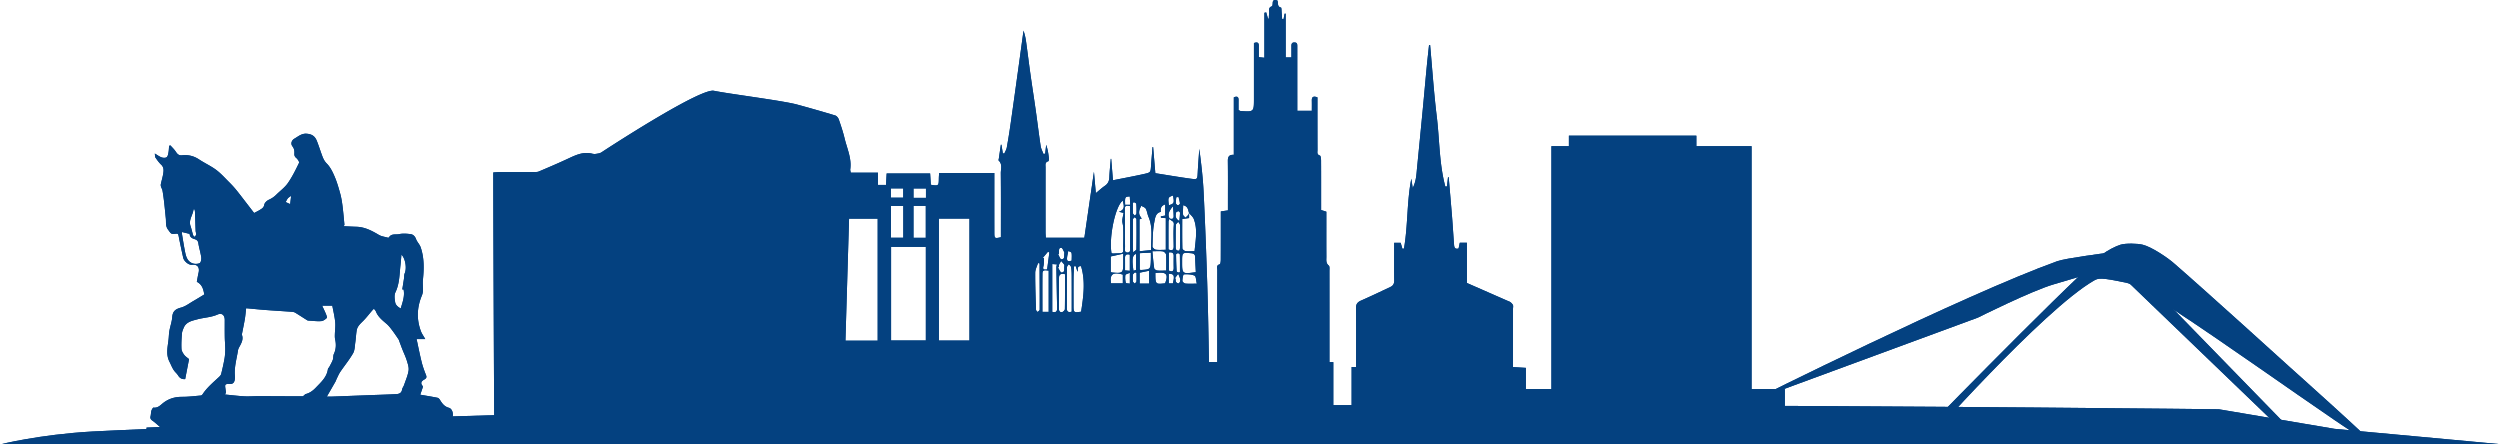<svg xmlns="http://www.w3.org/2000/svg" width="1440" height="256" fill="none" viewBox="0 0 1440 256">
  <path fill="#044180" d="M971.411 232.596h-67.134v15.974h67.134v-15.974Z"/>
  <path fill="#044180" d="M971.411 232.596h-67.134v15.974h67.134v-15.974Z"/>
  <path fill="#044180" d="M1028.07 224.095H862.227v23.755h165.843v-23.755Z"/>
  <path fill="#044180" d="M1028.07 224.095H862.227v23.755h165.843v-23.755Z"/>
  <path fill="#044180" d="M1440 255.822 0 256s22.443-5.719 53.27-7.464c21.922-1.24 198.082-8.409 201.523-8.519 373.93-12.017 1023.277-4.284 1023.277-4.284l66.7 11.284 95.23 8.805Z"/>
  <path fill="#044180" fill-rule="evenodd" d="M1440 255.822 0 256s22.443-5.719 53.27-7.464c21.922-1.24 198.082-8.409 201.523-8.519 373.93-12.017 1023.277-4.284 1023.277-4.284l66.7 11.284 95.23 8.805Z" clip-rule="evenodd"/>
  <path fill="#044180" d="M871.49 211.425v-3.39c0-10.031.004-20.061 0-30.091 0-.818.26-1.818-.113-2.411-.402-.637-1.014-1.278-1.683-1.677h-.004a3.161 3.161 0 0 0-.69-.31l-.024-.003-24.034-10.545v-23.174h-4.101c-.268 1.256-.491 2.314-.706 3.322-2.396.59-2.502-.996-2.611-2.443-.406-5.304-.718-10.615-1.14-15.917-.608-7.575-1.282-15.145-1.926-22.718h-.402c-.199 1.776-.402 3.551-.604 5.326l-.945.053c-3.541-13.21-3.289-26.963-4.936-40.432-1.663-13.653-2.576-27.397-3.817-41.101l-.628.035c-.43 4.043-.897 8.083-1.286 12.131-.799 8.343-1.537 16.691-2.336 25.034-1.075 11.19-2.17 22.38-3.281 33.567-.369 3.738-.446 7.548-2.486 11.615-.337-2.206-.58-3.775-.82-5.344-2.628 13.339-1.897 26.95-4.234 40.226l-.888.101c-.336-1.141-.669-2.281-1.01-3.443h-3.743v3.565c-.004 6.038-.077 12.078.04 18.114.033 1.782-.588 2.994-2.064 3.698-5.645 2.689-11.295 5.378-17.014 7.896-2.028.892-2.973 1.974-2.944 4.323.117 10.131.049 20.264.049 30.396v3.563h-2.576v22.756c.211-.145.422-.293.641-.448.775.944 1.505 1.831 2.235 2.724l-.033 3.758h15.367c.004.003.004.007.008.01.905 1.07 1.959 1.266 3.395.191-.044-.068-.089-.133-.134-.201h10.918c-.081.196-.15.415-.251.64h68.233v-28.932l-7.422-.464Z"/>
  <path fill="#044180" fill-rule="evenodd" d="M871.49 211.425v-3.39c0-10.031.004-20.061 0-30.091 0-.818.26-1.818-.113-2.411-.402-.637-1.014-1.278-1.683-1.677h-.004a3.161 3.161 0 0 0-.69-.31l-.024-.003-24.034-10.545v-23.174h-4.101c-.268 1.256-.491 2.314-.706 3.322-2.396.59-2.502-.996-2.611-2.443-.406-5.304-.718-10.615-1.14-15.917-.608-7.575-1.282-15.145-1.926-22.718h-.402c-.199 1.776-.402 3.551-.604 5.326l-.945.053c-3.541-13.21-3.289-26.963-4.936-40.432-1.663-13.653-2.576-27.397-3.817-41.101l-.628.035c-.43 4.043-.897 8.083-1.286 12.131-.799 8.343-1.537 16.691-2.336 25.034-1.075 11.19-2.17 22.38-3.281 33.567-.369 3.738-.446 7.548-2.486 11.615-.337-2.206-.58-3.775-.82-5.344-2.628 13.339-1.897 26.95-4.234 40.226l-.888.101c-.336-1.141-.669-2.281-1.01-3.443h-3.743v3.565c-.004 6.038-.077 12.078.04 18.114.033 1.782-.588 2.994-2.064 3.698-5.645 2.689-11.295 5.378-17.014 7.896-2.028.892-2.973 1.974-2.944 4.323.117 10.131.049 20.264.049 30.396v3.563h-2.576v22.756c.211-.145.422-.293.641-.448.775.944 1.505 1.831 2.235 2.724l-.033 3.758h15.367c.004.003.004.007.008.01.905 1.07 1.959 1.266 3.395.191-.044-.068-.089-.133-.134-.201h10.918c-.081.196-.15.415-.251.64h68.233v-28.932l-7.422-.464Z" clip-rule="evenodd"/>
  <path fill="#044180" d="M765.762 208.595v-4.138c0-16.134.008-32.267-.012-48.4 0-1.057.206-2.608-.374-3.078-1.772-1.441-1.379-3.246-1.387-5.001-.036-7.099-.016-14.197-.016-21.296v-4.742l-3.005-.96v-3.687c-.004-8.282.02-16.564-.033-24.845-.008-.995-.19-2.696-.685-2.856-1.874-.61-1.375-1.987-1.379-3.158-.037-9.035-.024-18.07-.024-27.104v-3.255c-2.413-.893-3.298-.22-3.249 1.858.049 1.972.012 3.947.012 5.895h-8.367v-3.971c0-10.97-.004-21.941 0-32.912 0-1.206.134-2.468-1.646-2.493-1.744-.024-1.756 1.158-1.74 2.414.02 2.017.004 4.035.004 6.195h-3.297V7.866l-.621-.005c-.203 1.028-.41 2.055-.612 3.083l-.84-.033c-.085-1.291-.154-2.583-.268-3.872-.081-.936-.06-2.614-.365-2.68-2.461-.54-1.387-2.876-2.145-4.109-1.708-.564-2.636-.236-2.657 1.621-.004.61-.146 1.651-.466 1.757-2.243.738-1.448 2.561-1.59 4.035-.101 1.038-.122 2.082-.178 3.124a80.48 80.48 0 0 1-.467-.089l-1.022-3.563-1.046.231v25.903l-3.2-.353c0-2.334-.028-4.367.008-6.4.037-1.942-.811-2.464-2.827-1.718V28.3c0 9.465.004 18.93 0 28.395 0 7.82 0 7.822-7.844 7.215-.186-.015-.361-.192-1.026-.566 0-1.735-.016-3.747.008-5.758.017-1.743-.713-2.335-2.733-1.53V89.18c-2.969-.145-3.468 1.357-3.435 3.676.105 8.065.044 16.132.044 24.199v4.129l-4.092.593v3.314c0 8.175.016 16.349-.028 24.523-.004.905-.183 2.496-.58 2.6-2.162.559-1.412 2.194-1.412 3.406-.048 16.455-.032 32.912-.032 49.368v3.539h-5.5v30.941c33.099-.094 58.309-.201 72.354-.32v-30.553h-2.23Z"/>
  <path fill="#044180" fill-rule="evenodd" d="M765.762 208.595v-4.138c0-16.134.008-32.267-.012-48.4 0-1.057.206-2.608-.374-3.078-1.772-1.441-1.379-3.246-1.387-5.001-.036-7.099-.016-14.197-.016-21.296v-4.742l-3.005-.96v-3.687c-.004-8.282.02-16.564-.033-24.845-.008-.995-.19-2.696-.685-2.856-1.874-.61-1.375-1.987-1.379-3.158-.037-9.035-.024-18.07-.024-27.104v-3.255c-2.413-.893-3.298-.22-3.249 1.858.049 1.972.012 3.947.012 5.895h-8.367v-3.971c0-10.97-.004-21.941 0-32.912 0-1.206.134-2.468-1.646-2.493-1.744-.024-1.756 1.158-1.74 2.414.02 2.017.004 4.035.004 6.195h-3.297V7.866l-.621-.005c-.203 1.028-.41 2.055-.612 3.083l-.84-.033c-.085-1.291-.154-2.583-.268-3.872-.081-.936-.06-2.614-.365-2.68-2.461-.54-1.387-2.876-2.145-4.109-1.708-.564-2.636-.236-2.657 1.621-.004.61-.146 1.651-.466 1.757-2.243.738-1.448 2.561-1.59 4.035-.101 1.038-.122 2.082-.178 3.124a80.48 80.48 0 0 1-.467-.089l-1.022-3.563-1.046.231v25.903l-3.2-.353c0-2.334-.028-4.367.008-6.4.037-1.942-.811-2.464-2.827-1.718V28.3c0 9.465.004 18.93 0 28.395 0 7.82 0 7.822-7.844 7.215-.186-.015-.361-.192-1.026-.566 0-1.735-.016-3.747.008-5.758.017-1.743-.713-2.335-2.733-1.53V89.18c-2.969-.145-3.468 1.357-3.435 3.676.105 8.065.044 16.132.044 24.199v4.129l-4.092.593v3.314c0 8.175.016 16.349-.028 24.523-.004.905-.183 2.496-.58 2.6-2.162.559-1.412 2.194-1.412 3.406-.048 16.455-.032 32.912-.032 49.368v3.539h-5.5v30.941c33.099-.094 58.309-.201 72.354-.32v-30.553h-2.23Z" clip-rule="evenodd"/>
  <path fill="#044180" d="M505.543 196.236v-70.273h-16.482c-.694 23.459-1.384 46.658-2.085 70.273h18.567Zm7.596-82.362h7.114v-5.344h-7.114v5.344Zm.065 23.079h7.094v-18.32h-7.094v18.32Zm.057 59.153h20.023v-53.899h-20.023v53.899Zm12.909-77.522v18.4h7.078v-18.4h-7.078Zm7.183-10.041h-7.175v5.418h7.175v-5.418Zm25.056 17.368h-17.598v70.219h17.598v-70.219Zm38.343 52.545c.012.442.616.865.949 1.297.405-.46 1.164-.918 1.164-1.381.04-6.926-.02-13.852-.049-20.779-.012-1.957-.004-3.914-.004-5.871l-.912-.216c-.56 1.857-1.594 3.711-1.606 5.571-.041 7.126.235 14.254.458 21.379Zm3.678 1.196h3.614v-23.793c-1.695-.081-3.561-.836-3.589 1.691-.077 7.292-.025 14.586-.025 22.102Zm3.2-34.665-2.993 3.595.73.124c-.101 1.565.029 3.19-.361 4.679-.559 2.13.54 1.953 2.142 1.805l1.29-9.774-.808-.429Zm2.474 34.629c2.239.597 2.848-.295 2.803-2.17-.187-7.817-.312-15.635-.438-23.453-.004-.486.166-.975.3-1.705l-2.665-.203v27.531Zm5.35-22.633c2.011-.073 1.448-2.026 1.578-3.375.04-.405.121-.923-.073-1.212-.503-.741-1.152-1.381-1.74-2.062-.418.717-.897 1.408-1.229 2.162-.154.343-.029.812-.029 1.223l-.567.375c.689 1.017 1.411 2.913 2.06 2.889Zm.337 22.781c.64-.139 1.569-1.092 1.577-1.691.114-6.699.073-13.4.073-20.132-2.08-.497-3.423-.087-3.447 2.004-.073 5.994-.012 11.99-.041 17.985-.008 1.316.645 2.091 1.838 1.834Zm5.515-.253c0-7.134.017-14.057-.016-20.98-.008-1.562-.077-3.145-.353-4.676-.113-.632-.847-1.151-1.298-1.722-.373.617-1.07 1.231-1.074 1.852-.081 7.785-.049 15.572-.073 23.358-.004 1.703.353 2.889 2.814 2.168Zm-.105-33.844c-.089-.48-1.197-.773-1.841-1.151-.268 1.521-.755 3.041-.755 4.563 0 1.651 1.213 1.547 2.685 1.016 0-1.602.162-3.053-.089-4.428Zm1.156 30.517c.012 3.866.182 3.996 4.376 3.345 1.31-8.726 2.604-17.494-.061-26.242-2.762-.098-1.29 2.145-2.052 3.144-.369-1.121-.698-2.136-1.03-3.152l-.937.101c-.098 2.229-.268 4.459-.284 6.689-.045 5.371-.028 10.743-.012 16.115Zm-5.366-30.96c-.495-.889-1.002-2.406-1.622-2.466-1.635-.159-1.335 1.405-1.4 2.496-.02.309-.004.62-.004.93-.158.094-.32.188-.478.283.608 1.012 1.184 2.858 1.829 2.882 2.097.08 1.574-1.866 1.707-3.206.029-.306.102-.68-.032-.919Zm26.967 17.976h6.793v-5.033c-5.658-1.669-7.661-.274-6.793 5.033Zm7.044-17.066-7.199 1.576v8.858c.244.164.402.357.576.373 6.457.601 6.623.448 6.623-5.967v-4.84Zm-.012-5.799c.057-3.098.069-6.199-.016-9.296-.033-1.32-.548-2.638-.511-3.947.044-1.468.466-2.926.738-4.47l-2.725-.642c3.873-1.233 2.814-3.825 2.218-6.416-4.234 3.057-8.026 20.983-6.477 30.17.264.101.556.317.831.301 7.179-.403 5.829.584 5.942-5.7Zm2.304 5.126c2.133.109 1.622-1.951 1.63-3.287.037-7.702.016-15.403.016-23.453-1.675-.305-3.066-.737-3.046 1.67.069 7.261.053 14.522.126 21.783.012 1.234-.563 3.193 1.274 3.287Zm-1.274 10.289 2.754.243v-9.322c-2.04-.549-2.786.178-2.762 1.933.029 2.269.008 4.538.008 7.146Zm.442 7.183c.065.293 1.472.299 2.332.449v-6.273c-1.111.547-2.486.838-2.567 1.339-.235 1.457-.073 3.025.235 4.485Zm2.308-49.783c-2.827.174-2.839.203-2.697 4.807h2.928c-.081-1.653-.154-3.227-.231-4.807Zm2.109 42.819c.641-.238 1.464-.392 1.468-.568.077-3.032.057-6.068.057-9.134-2.113.526-2.502 3.039-1.525 9.702Zm-.288 6.193c.045.43.657.804 1.01 1.205.345-.412.957-.804.989-1.239.118-1.615.045-3.244.045-4.867-.292-.144-.588-.288-.884-.432-.397.439-1.083.842-1.14 1.322-.162 1.321-.146 2.683-.02 4.011Zm3.699-38.601c.231.816.839 1.524 1.326 2.355l-1.261.403v18.402l6.643-.674c-.049-6.626 1.196-12.995-1.468-19.157-.645-1.499-.779-3.246-1.558-4.651-.45-.809-1.723-1.161-2.624-1.718-.365.858-.855 1.688-1.062 2.584-.183.785-.215 1.694.004 2.456Zm.158 39.781h5.439v-7.386c-1.882.386-3.561.728-5.439 1.112v6.274Zm6.453-13.967c.028-1.115.004-2.231.004-3.854-2.324.108-4.251.199-6.416.301v9.415c.239.125.413.301.58.292 5.678-.337 5.686-.34 5.832-6.154Zm1.922 5.174c.077.513 1.091 1.182 1.732 1.261 1.513.186 3.062.06 5.179.06 0-3.293.118-6.265-.085-9.214-.049-.689-1.128-1.751-1.85-1.859-1.796-.27-3.658-.089-6.03-.089.34 3.413.588 6.643 1.054 9.841Zm6.286 8.644c2.02-5.386.783-6.74-5.621-5.902.041 6.515.041 6.515 5.621 5.902Zm2.15-44.971c3.058-.923 3.2-1.28 2.385-5.618-2.904 1.071-2.904 1.071-2.385 5.618Zm2.766 6.138c-.057-1.853-.134-3.705-.511-5.543-1.562 2.208-3.362 4.27-1.837 7.049 1.362.443 2.405.349 2.348-1.506Zm-2.985 19.319c2.012.835 3.034.504 3.009-1.763-.048-4.224-.235-8.467.081-12.669.159-2.14-1.869-2.034-2.449-3.233-.231.532-.605 1.063-.609 1.597-.052 5.344-.032 10.689-.032 16.068Zm3.009 3.803c.041-1.811-.892-2.334-2.778-2.082v10.462c1.772.803 2.823.56 2.778-1.625a165.343 165.343 0 0 1 0-6.755Zm-2.835 15.74h2.365c1.091-4.567.738-5.448-2.365-5.559v5.559Zm3.951-2.671c.056.614-.049 1.31.215 1.817.223.434.835.815 1.334.899.259.044.803-.541.929-.934.178-.569.239-1.261.085-1.83-.252-.963-.714-1.871-1.087-2.802-.629.843-1.253 1.686-1.882 2.528.138.108.272.215.406.322Zm3.743-9.761c.004 7.074.045 7.106 7.884 5.977-.138-2.991-.328-5.842-.385-8.696-.028-1.606-.819-2.056-2.283-2.204-5.102-.52-5.216-.459-5.216 4.615v.308Zm1.87 12.537c1.91.204 3.853.073 6.615.073-.507-2.001-.487-4.265-1.29-4.612-1.866-.802-4.141-.886-6.218-.745-.389.026-.815 2.451-.815 3.77 0 .528 1.059 1.445 1.708 1.514Zm4.871-37.134c-.499-1.318-1.785-2.337-2.726-3.488v2.888l-3.954.586c0 5.591-.053 11.243.081 16.891.012.552 1.095 1.446 1.772 1.542 1.61.228 3.273.074 5.257.074.555-6.243 1.865-12.414-.43-18.493Zm-2.766-3.535c-.584-1.628-.426-3.746-3.367-4.457-.048 1.95-.223 3.707-.069 5.436.057.619.901 1.168 1.384 1.749.563-.557 1.167-1.077 1.666-1.685.219-.271.28-.673.394-1.035-.004-.003-.004-.006-.008-.008Zm-7.471 23.917c.032 3.24.15 6.479.32 9.715.017.243.576.457.885.685l1.034-.128c0-3.417.028-6.836-.049-10.252-.004-.281-.706-.758-1.083-.759-.385-.001-1.111.477-1.107.739Zm2.288-16.946c-.013-.642-.674-1.269-1.035-1.903-.482.637-1.367 1.262-1.387 1.913-.13 4.239-.065 8.484-.077 12.727-.004 1.321.345 2.243 2.15 1.974.129-.639.381-1.31.385-1.983.036-4.243.061-8.488-.036-12.728Zm-.929-7.982c-.503.068-1.298.469-1.363.839-.276 1.543-.746 3.238 1.906 4.835.166-1.923.353-3.331.361-4.74.004-.331-.633-.971-.904-.934Zm.048-8.242-1.314.261c-.073 1.168-.259 2.346-.158 3.498.037.416.75 1.052 1.176 1.071.381.017 1.156-.723 1.12-1.061-.134-1.271-.528-2.515-.824-3.769Zm-7.32 12.252-2.799-.243-.073-.773 2.519-.478v-6.435c-2.336.806-2.786 2.207-2.49 4.32-3.111.546-3.358 3.776-3.796 6.022-.885 4.521-.893 9.226-1.043 13.862-.02.635 1.128 1.768 1.858 1.878 1.805.274 3.682.09 5.824.09v-18.243Zm-16.9.614c-.004-.4-.678-.792-1.039-1.188-.34.418-.969.832-.973 1.256-.077 5.056-.065 10.114-.057 15.172 0 1.006.081 2.012.162 3.877 1.006-.924 1.866-1.345 1.874-1.78.097-5.778.093-11.558.033-17.337Zm-.106-8.908c-.032-.363-.896-.651-1.375-.974-.194.202-.393.404-.588.606 0 1.952-.073 3.909.053 5.852.032.492.718.941 1.103 1.41.316-.446.884-.881.904-1.34.082-1.849.069-3.713-.097-5.554ZM284.121 99.326c1.477-.089 2.578-.21 3.678-.213 6.515-.02 13.029.001 19.544-.025 1.02-.004 2.143.066 3.043-.315 5.749-2.438 11.496-4.89 17.149-7.54 4.337-2.035 8.604-3.988 13.577-2.713.688.177 1.462.234 2.157.118 1.082-.18 2.293-.31 3.17-.888 11.533-7.584 57.529-36.974 64.764-35.462 8.517 1.778 39.572 5.659 47.979 7.947a819.794 819.794 0 0 1 21.893 6.272c.86.259 1.752 1.368 2.068 2.279 1.253 3.598 2.462 7.23 3.35 10.93 1.408 5.876 4.157 11.524 3.257 17.834-.069.473.134.984.28 1.899h15.671v7.09h4.648c.126-2.273.239-4.39.361-6.636h25.052l.402 6.522c4.428.714 4.546.61 4.595-3.416.016-1.099.113-2.197.182-3.378h31.797v3.887c0 10.252-.016 20.505.012 30.757.008 3.026.333 3.213 3.768 2.35v-3.304c0-11.185.069-22.37-.053-33.553-.028-2.436 1.075-5.182-1.237-7.307-.174-.163.049-.78.11-1.183.381-2.638.77-5.276 1.156-7.914l.34-.022c.264 1.652.532 3.304.799 4.956l.852.154c.487-1.158 1.205-2.273 1.424-3.48a382.155 382.155 0 0 0 2.206-13.718c1.549-10.842 3.046-21.693 4.55-32.541.974-7.019 1.919-14.04 2.876-21.06.758 2.174 1.217 4.37 1.521 6.589.839 6.037 1.569 12.09 2.421 18.125 1.01 7.163 2.133 14.31 3.147 21.472.953 6.752 1.769 13.525 2.787 20.267.235 1.567 1.058 3.044 1.614 4.563l.973-.138c.199-1.704.402-3.41.604-5.114.901 2.602 1.286 5.219 1.574 7.846.057.544-.122 1.547-.397 1.626-2.032.584-1.542 2.183-1.546 3.548-.016 12.428-.012 24.855 0 37.282 0 1.089.11 2.177.163 3.233h22.184c1.911-13.152 3.796-26.108 5.528-38.035.28 3.193.657 7.455 1.087 12.33 2.121-1.741 3.537-3.092 5.139-4.168 1.792-1.206 2.551-2.721 2.632-4.878.138-3.567.539-7.125.827-10.686l.256.002 1.01 12.319c6.387-1.283 12.232-2.357 18.023-3.653 3.719-.832 3.654-.981 3.91-4.7.247-3.6.568-7.194.856-10.79l.353.035 1.265 15.035c7.138 1.123 13.822 2.277 20.538 3.189 3.711.504 3.667.318 3.865-3.495.235-4.58.605-9.155.917-13.733 1.075 8.21 2.064 16.332 2.466 24.483.872 17.676 1.541 35.363 2.105 53.051.482 15.108.738 30.224.997 45.338.037 2.157.742 2.95 2.888 2.858.742-.032 1.484-.05 2.227-.059v29.904c-149.697.003-316.058-.151-416.827-.426 0 0-.527-104.24-.527-141.547Z"/>
  <path fill="#044180" fill-rule="evenodd" d="M505.543 196.236v-70.273h-16.482c-.694 23.459-1.384 46.658-2.085 70.273h18.567Zm7.596-82.362h7.114v-5.344h-7.114v5.344Zm.065 23.079h7.094v-18.32h-7.094v18.32Zm.057 59.153h20.023v-53.899h-20.023v53.899Zm12.909-77.522v18.4h7.078v-18.4h-7.078Zm7.183-10.041h-7.175v5.418h7.175v-5.418Zm25.056 17.368h-17.598v70.219h17.598v-70.219Zm38.343 52.545c.012.442.616.865.949 1.297.405-.46 1.164-.918 1.164-1.381.04-6.926-.02-13.852-.049-20.779-.012-1.957-.004-3.914-.004-5.871l-.912-.216c-.56 1.857-1.594 3.711-1.606 5.571-.041 7.126.235 14.254.458 21.379Zm3.678 1.196h3.614v-23.793c-1.695-.081-3.561-.836-3.589 1.691-.077 7.292-.025 14.586-.025 22.102Zm3.2-34.665-2.993 3.595.73.124c-.101 1.565.029 3.19-.361 4.679-.559 2.13.54 1.953 2.142 1.805l1.29-9.774-.808-.429Zm2.474 34.629c2.239.597 2.848-.295 2.803-2.17-.187-7.817-.312-15.635-.438-23.453-.004-.486.166-.975.3-1.705l-2.665-.203v27.531Zm5.35-22.633c2.011-.073 1.448-2.026 1.578-3.375.04-.405.121-.923-.073-1.212-.503-.741-1.152-1.381-1.74-2.062-.418.717-.897 1.408-1.229 2.162-.154.343-.029.812-.029 1.223l-.567.375c.689 1.017 1.411 2.913 2.06 2.889Zm.337 22.781c.64-.139 1.569-1.092 1.577-1.691.114-6.699.073-13.4.073-20.132-2.08-.497-3.423-.087-3.447 2.004-.073 5.994-.012 11.99-.041 17.985-.008 1.316.645 2.091 1.838 1.834Zm5.515-.253c0-7.134.017-14.057-.016-20.98-.008-1.562-.077-3.145-.353-4.676-.113-.632-.847-1.151-1.298-1.722-.373.617-1.07 1.231-1.074 1.852-.081 7.785-.049 15.572-.073 23.358-.004 1.703.353 2.889 2.814 2.168Zm-.105-33.844c-.089-.48-1.197-.773-1.841-1.151-.268 1.521-.755 3.041-.755 4.563 0 1.651 1.213 1.547 2.685 1.016 0-1.602.162-3.053-.089-4.428Zm1.156 30.517c.012 3.866.182 3.996 4.376 3.345 1.31-8.726 2.604-17.494-.061-26.242-2.762-.098-1.29 2.145-2.052 3.144-.369-1.121-.698-2.136-1.03-3.152l-.937.101c-.098 2.229-.268 4.459-.284 6.689-.045 5.371-.028 10.743-.012 16.115Zm-5.366-30.96c-.495-.889-1.002-2.406-1.622-2.466-1.635-.159-1.335 1.405-1.4 2.496-.02.309-.004.62-.004.93-.158.094-.32.188-.478.283.608 1.012 1.184 2.858 1.829 2.882 2.097.08 1.574-1.866 1.707-3.206.029-.306.102-.68-.032-.919Zm26.967 17.976h6.793v-5.033c-5.658-1.669-7.661-.274-6.793 5.033Zm7.044-17.066-7.199 1.576v8.858c.244.164.402.357.576.373 6.457.601 6.623.448 6.623-5.967v-4.84Zm-.012-5.799c.057-3.098.069-6.199-.016-9.296-.033-1.32-.548-2.638-.511-3.947.044-1.468.466-2.926.738-4.47l-2.725-.642c3.873-1.233 2.814-3.825 2.218-6.416-4.234 3.057-8.026 20.983-6.477 30.17.264.101.556.317.831.301 7.179-.403 5.829.584 5.942-5.7Zm2.304 5.126c2.133.109 1.622-1.951 1.63-3.287.037-7.702.016-15.403.016-23.453-1.675-.305-3.066-.737-3.046 1.67.069 7.261.053 14.522.126 21.783.012 1.234-.563 3.193 1.274 3.287Zm-1.274 10.289 2.754.243v-9.322c-2.04-.549-2.786.178-2.762 1.933.029 2.269.008 4.538.008 7.146Zm.442 7.183c.065.293 1.472.299 2.332.449v-6.273c-1.111.547-2.486.838-2.567 1.339-.235 1.457-.073 3.025.235 4.485Zm2.308-49.783c-2.827.174-2.839.203-2.697 4.807h2.928c-.081-1.653-.154-3.227-.231-4.807Zm2.109 42.819c.641-.238 1.464-.392 1.468-.568.077-3.032.057-6.068.057-9.134-2.113.526-2.502 3.039-1.525 9.702Zm-.288 6.193c.045.43.657.804 1.01 1.205.345-.412.957-.804.989-1.239.118-1.615.045-3.244.045-4.867-.292-.144-.588-.288-.884-.432-.397.439-1.083.842-1.14 1.322-.162 1.321-.146 2.683-.02 4.011Zm3.699-38.601c.231.816.839 1.524 1.326 2.355l-1.261.403v18.402l6.643-.674c-.049-6.626 1.196-12.995-1.468-19.157-.645-1.499-.779-3.246-1.558-4.651-.45-.809-1.723-1.161-2.624-1.718-.365.858-.855 1.688-1.062 2.584-.183.785-.215 1.694.004 2.456Zm.158 39.781h5.439v-7.386c-1.882.386-3.561.728-5.439 1.112v6.274Zm6.453-13.967c.028-1.115.004-2.231.004-3.854-2.324.108-4.251.199-6.416.301v9.415c.239.125.413.301.58.292 5.678-.337 5.686-.34 5.832-6.154Zm1.922 5.174c.077.513 1.091 1.182 1.732 1.261 1.513.186 3.062.06 5.179.06 0-3.293.118-6.265-.085-9.214-.049-.689-1.128-1.751-1.85-1.859-1.796-.27-3.658-.089-6.03-.089.34 3.413.588 6.643 1.054 9.841Zm6.286 8.644c2.02-5.386.783-6.74-5.621-5.902.041 6.515.041 6.515 5.621 5.902Zm2.15-44.971c3.058-.923 3.2-1.28 2.385-5.618-2.904 1.071-2.904 1.071-2.385 5.618Zm2.766 6.138c-.057-1.853-.134-3.705-.511-5.543-1.562 2.208-3.362 4.27-1.837 7.049 1.362.443 2.405.349 2.348-1.506Zm-2.985 19.319c2.012.835 3.034.504 3.009-1.763-.048-4.224-.235-8.467.081-12.669.159-2.14-1.869-2.034-2.449-3.233-.231.532-.605 1.063-.609 1.597-.052 5.344-.032 10.689-.032 16.068Zm3.009 3.803c.041-1.811-.892-2.334-2.778-2.082v10.462c1.772.803 2.823.56 2.778-1.625a165.343 165.343 0 0 1 0-6.755Zm-2.835 15.74h2.365c1.091-4.567.738-5.448-2.365-5.559v5.559Zm3.951-2.671c.056.614-.049 1.31.215 1.817.223.434.835.815 1.334.899.259.044.803-.541.929-.934.178-.569.239-1.261.085-1.83-.252-.963-.714-1.871-1.087-2.802-.629.843-1.253 1.686-1.882 2.528.138.108.272.215.406.322Zm3.743-9.761c.004 7.074.045 7.106 7.884 5.977-.138-2.991-.328-5.842-.385-8.696-.028-1.606-.819-2.056-2.283-2.204-5.102-.52-5.216-.459-5.216 4.615v.308Zm1.87 12.537c1.91.204 3.853.073 6.615.073-.507-2.001-.487-4.265-1.29-4.612-1.866-.802-4.141-.886-6.218-.745-.389.026-.815 2.451-.815 3.77 0 .528 1.059 1.445 1.708 1.514Zm4.871-37.134c-.499-1.318-1.785-2.337-2.726-3.488v2.888l-3.954.586c0 5.591-.053 11.243.081 16.891.012.552 1.095 1.446 1.772 1.542 1.61.228 3.273.074 5.257.074.555-6.243 1.865-12.414-.43-18.493Zm-2.766-3.535c-.584-1.628-.426-3.746-3.367-4.457-.048 1.95-.223 3.707-.069 5.436.057.619.901 1.168 1.384 1.749.563-.557 1.167-1.077 1.666-1.685.219-.271.28-.673.394-1.035-.004-.003-.004-.006-.008-.008Zm-7.471 23.917c.032 3.24.15 6.479.32 9.715.017.243.576.457.885.685l1.034-.128c0-3.417.028-6.836-.049-10.252-.004-.281-.706-.758-1.083-.759-.385-.001-1.111.477-1.107.739Zm2.288-16.946c-.013-.642-.674-1.269-1.035-1.903-.482.637-1.367 1.262-1.387 1.913-.13 4.239-.065 8.484-.077 12.727-.004 1.321.345 2.243 2.15 1.974.129-.639.381-1.31.385-1.983.036-4.243.061-8.488-.036-12.728Zm-.929-7.982c-.503.068-1.298.469-1.363.839-.276 1.543-.746 3.238 1.906 4.835.166-1.923.353-3.331.361-4.74.004-.331-.633-.971-.904-.934Zm.048-8.242-1.314.261c-.073 1.168-.259 2.346-.158 3.498.037.416.75 1.052 1.176 1.071.381.017 1.156-.723 1.12-1.061-.134-1.271-.528-2.515-.824-3.769Zm-7.32 12.252-2.799-.243-.073-.773 2.519-.478v-6.435c-2.336.806-2.786 2.207-2.49 4.32-3.111.546-3.358 3.776-3.796 6.022-.885 4.521-.893 9.226-1.043 13.862-.02.635 1.128 1.768 1.858 1.878 1.805.274 3.682.09 5.824.09v-18.243Zm-16.9.614c-.004-.4-.678-.792-1.039-1.188-.34.418-.969.832-.973 1.256-.077 5.056-.065 10.114-.057 15.172 0 1.006.081 2.012.162 3.877 1.006-.924 1.866-1.345 1.874-1.78.097-5.778.093-11.558.033-17.337Zm-.106-8.908c-.032-.363-.896-.651-1.375-.974-.194.202-.393.404-.588.606 0 1.952-.073 3.909.053 5.852.032.492.718.941 1.103 1.41.316-.446.884-.881.904-1.34.082-1.849.069-3.713-.097-5.554ZM284.121 99.326c1.477-.089 2.578-.21 3.678-.213 6.515-.02 13.029.001 19.544-.025 1.02-.004 2.143.066 3.043-.315 5.749-2.438 11.496-4.89 17.149-7.54 4.337-2.035 8.604-3.988 13.577-2.713.688.177 1.462.234 2.157.118 1.082-.18 2.293-.31 3.17-.888 11.533-7.584 57.529-36.974 64.764-35.462 8.517 1.778 39.572 5.659 47.979 7.947a819.794 819.794 0 0 1 21.893 6.272c.86.259 1.752 1.368 2.068 2.279 1.253 3.598 2.462 7.23 3.35 10.93 1.408 5.876 4.157 11.524 3.257 17.834-.069.473.134.984.28 1.899h15.671v7.09h4.648c.126-2.273.239-4.39.361-6.636h25.052l.402 6.522c4.428.714 4.546.61 4.595-3.416.016-1.099.113-2.197.182-3.378h31.797v3.887c0 10.252-.016 20.505.012 30.757.008 3.026.333 3.213 3.768 2.35v-3.304c0-11.185.069-22.37-.053-33.553-.028-2.436 1.075-5.182-1.237-7.307-.174-.163.049-.78.11-1.183.381-2.638.77-5.276 1.156-7.914l.34-.022c.264 1.652.532 3.304.799 4.956l.852.154c.487-1.158 1.205-2.273 1.424-3.48a382.155 382.155 0 0 0 2.206-13.718c1.549-10.842 3.046-21.693 4.55-32.541.974-7.019 1.919-14.04 2.876-21.06.758 2.174 1.217 4.37 1.521 6.589.839 6.037 1.569 12.09 2.421 18.125 1.01 7.163 2.133 14.31 3.147 21.472.953 6.752 1.769 13.525 2.787 20.267.235 1.567 1.058 3.044 1.614 4.563l.973-.138c.199-1.704.402-3.41.604-5.114.901 2.602 1.286 5.219 1.574 7.846.057.544-.122 1.547-.397 1.626-2.032.584-1.542 2.183-1.546 3.548-.016 12.428-.012 24.855 0 37.282 0 1.089.11 2.177.163 3.233h22.184c1.911-13.152 3.796-26.108 5.528-38.035.28 3.193.657 7.455 1.087 12.33 2.121-1.741 3.537-3.092 5.139-4.168 1.792-1.206 2.551-2.721 2.632-4.878.138-3.567.539-7.125.827-10.686l.256.002 1.01 12.319c6.387-1.283 12.232-2.357 18.023-3.653 3.719-.832 3.654-.981 3.91-4.7.247-3.6.568-7.194.856-10.79l.353.035 1.265 15.035c7.138 1.123 13.822 2.277 20.538 3.189 3.711.504 3.667.318 3.865-3.495.235-4.58.605-9.155.917-13.733 1.075 8.21 2.064 16.332 2.466 24.483.872 17.676 1.541 35.363 2.105 53.051.482 15.108.738 30.224.997 45.338.037 2.157.742 2.95 2.888 2.858.742-.032 1.484-.05 2.227-.059v29.904c-149.697.003-316.058-.151-416.827-.426 0 0-.527-104.24-.527-141.547Z" clip-rule="evenodd"/>
  <path fill="#044180" d="m167.138 117.574.561-4.795c-.906.676-1.516.973-1.896 1.452-.514.646-.851 1.432-1.264 2.158l2.599 1.185Zm-55.091 2.998-.591.027c-.292 3.264-2.961 6.03-1.703 9.637.591 1.697.934 3.479 1.473 5.196.126.402.592.698.901 1.043.299-.464.798-.907.85-1.398.074-.682-.263-1.398-.291-2.105-.149-3.627-.247-7.257-.385-10.886-.02-.507-.166-1.01-.254-1.514Zm119.181 26.045c-.19 2.16-.318 4.156-.549 6.139-.613 5.264-.509 10.617-2.922 15.62-.764 1.584-.453 3.864-.136 5.74.268 1.579 1.585 2.716 3.178 3.563 1.134-3.707 2.431-7.17 1.664-10.976l-.752.04c.345-2.186.691-4.298 1.007-6.415.141-.942.002-1.992.371-2.822 1.306-2.935.481-8.449-1.861-10.889ZM104.8 133.635c0 .184-.064.657.011 1.106.554 3.341 1.077 6.688 1.727 10.011.552 2.818 1.258 5.735 4.272 6.892 1.252.48 3.04.476 4.208-.088.7-.337 1.049-2.236.897-3.342-.378-2.758-1.281-5.443-1.677-8.199-.21-1.467-1.129-1.987-2.158-2.287-1.707-.497-2.824-1.338-2.832-3.005l-4.448-1.088Zm83.455 94.796c1.326 0 2.227.029 3.125-.004 7.493-.276 14.985-.562 22.478-.847 4.841-.184 9.686-.312 14.522-.588 1.533-.088 2.918-.614 3.209-2.57.137-.919.844-1.738 1.156-2.649.943-2.753 2.164-5.476 2.599-8.314.283-1.845-.448-3.922-1.026-5.802-.668-2.173-1.679-4.24-2.518-6.361-.554-1.4-1.065-2.817-1.601-4.224-.214-.561-.352-1.177-.678-1.665-1.222-1.827-2.46-3.648-3.786-5.398-.934-1.231-1.898-2.49-3.065-3.481-2.446-2.077-4.945-4.053-6.17-7.178-.209-.533-.686-.961-1.124-1.553-.472.501-.852.873-1.197 1.275-1.626 1.892-3.141 3.892-4.891 5.661-1.618 1.635-3.419 3.13-3.825 5.513-.394 2.305-.469 4.664-.808 6.981-.309 2.121-.277 4.51-1.289 6.265-2.156 3.737-4.936 7.11-7.367 10.694-.84 1.238-1.417 2.657-2.09 4.005-.241.482-.36 1.028-.624 1.493-1.59 2.799-3.206 5.583-5.03 8.747Zm-46.476-50.89c-.282 2.388-.435 4.358-.762 6.299-.461 2.739-1.053 5.456-1.58 8.185-.057.295-.165.638-.072.897.796 2.232-.036 4.151-1.056 6.065-.482.904-1.073 1.834-1.225 2.813-.753 4.845-2.224 9.609-1.781 14.603a9.553 9.553 0 0 1-.021 1.821c-.255 2.447-1.424 3.259-3.841 2.905-.538-.079-1.538.258-1.652.618-.223.702.014 1.557.091 2.345.06.616.255 1.232.223 1.838-.023.45-.314.886-.479 1.313 3.805.363 7.514.832 11.236 1.036 2.652.145 5.323-.115 7.985-.108 8.469.019 16.938.086 25.407.095.333 0 .68-.382.996-.619.261-.196.453-.576.731-.642 2.387-.572 4.258-1.956 5.907-3.686 2.995-3.142 6.377-6.032 6.999-10.743.056-.424.565-.769.785-1.191.71-1.364 1.508-2.701 2.03-4.137.383-1.052.139-2.359.604-3.35 1.304-2.776 1.387-5.565.728-8.483-.192-.848-.177-1.758-.155-2.636.06-2.427.437-4.878.2-7.271-.315-3.185-1.091-6.323-1.659-9.43h-5.863c.801 1.744 1.55 3.252 2.185 4.808.3.734.785 1.977.489 2.262-.863.829-2.044 1.716-3.163 1.808-2.264.186-4.571-.129-6.859-.256-.417-.023-.9-.018-1.231-.223-2.337-1.445-4.62-2.979-6.974-4.395-.568-.342-1.33-.446-2.014-.496-4.996-.364-9.998-.653-14.993-1.032-3.669-.279-7.331-.659-11.216-1.013Zm4.598-54.853c1.367-.731 2.394-1.201 3.335-1.804 1.117-.716 2.231-1.259 2.515-2.979.18-1.089 1.508-2.336 2.624-2.839 1.632-.736 3.012-1.657 4.258-2.892 2.251-2.233 4.928-4.16 6.709-6.716 2.519-3.614 4.493-7.632 6.416-11.615.285-.59-.773-2.196-1.592-2.862-.967-.786-1.138-1.57-1.077-2.643.083-1.463-.114-2.79-1.109-4.055-1.154-1.467-.529-3.458 1.11-4.405 2.189-1.264 4.139-3.045 6.954-2.864 3.166.205 4.907 1.46 5.995 4.177 1.182 2.951 2.093 6.01 3.233 8.981.571 1.488 1.237 2.792 2.513 4.072 1.995 2.002 3.338 4.803 4.482 7.47 1.349 3.141 2.299 6.469 3.215 9.773.626 2.259 1.006 4.601 1.304 6.93.465 3.623.777 7.267 1.119 10.905.026.274-.218.574-.379.968 2.534.116 4.884.263 7.237.323 4.854.123 8.926 2.278 12.979 4.681 1.493.885 3.389 1.095 5.109 1.585.209.06.611.024.686-.105 1.391-2.395 3.942-1.485 5.926-1.916 2.084-.452 4.371-.275 6.523-.004 1.527.192 2.587 1.243 3.195 2.9.604 1.645 2.047 2.987 2.622 4.636 2.121 6.093 1.97 12.384 1.334 18.715-.212 2.114.075 4.275 0 6.411-.034.932-.279 1.905-.639 2.772-2.818 6.784-3.102 13.634-.518 20.525.539 1.438 1.49 2.722 2.483 4.491h-4.983c.911 4.201 1.795 8.733 2.906 13.209.637 2.568 1.546 5.083 2.524 7.545.503 1.267.137 1.909-.895 2.48-1.653.913-2.577 2.025-1.025 3.82.124.144.13.48.063.685-.461 1.406-.955 2.801-1.476 4.306 3.349.582 6.672 1.115 9.97 1.777.53.106 1.077.705 1.39 1.216 1.26 2.056 2.583 3.876 5.158 4.554 2.087.55 3.021 4.204 1.632 6.214-.842 1.22-2.021 2.216-3.105 3.255-.671.643-1.446 1.178-2.176 1.761l.157.567c.855 0 1.715-.063 2.563.012 2.393.213 4.779.506 7.172.715.652.057 1.329-.015 1.979-.12 2.168-.35 4.328-.742 6.667-1.149l.495 4.066H84.398v-3.933l7.797-.346c-1.677-1.414-2.94-2.645-4.373-3.629-1.008-.692-1.387-1.374-1.097-2.567.255-1.051.205-2.184.514-3.214.203-.676.878-1.796 1.217-1.752 2.66.344 4.137-1.638 5.87-2.914 3.186-2.345 6.625-3.302 10.557-3.284 3.564.017 7.13-.446 10.692-.743.361-.03.831-.29 1.024-.589 2.563-3.959 6.167-6.918 9.551-10.093.516-.484 1.09-1.091 1.251-1.738.726-2.924 1.399-5.868 1.92-8.836.313-1.779.42-3.614.427-5.424.007-2.278-.237-4.555-.273-6.834-.054-3.344-.02-6.69-.022-10.035-.002-2.738-1.638-4.224-4.126-3.126-3.8 1.676-7.882 1.73-11.719 2.783-2.75.756-6.304 1.369-7.737 4.738-.461 1.083-.971 2.224-1.063 3.371-.238 2.946-.416 5.918-.279 8.863.057 1.197.823 2.48 1.58 3.49.742.99 1.881 1.682 2.785 2.453l-2.227 11.493c-2.044.196-3.209-.684-4.107-2.137-.411-.664-.97-1.244-1.51-1.817-1.608-1.704-2.31-3.876-3.36-5.897-2.45-4.719-.871-9.312-.505-13.973.109-1.388.163-2.792.422-4.155.493-2.599 1.42-5.15 1.608-7.762.245-3.412 1.976-4.621 5.088-5.446 2.551-.677 4.814-2.474 7.174-3.829 2.04-1.171 4.036-2.419 6.213-3.729-.55-2.648-.97-5.563-4.31-7.291.303-1.596.584-3.436 1.009-5.243.682-2.906-.533-4.953-3.747-4.547-1.905.241-4.66-2.016-5.109-4.038-.938-4.217-1.844-8.444-2.662-12.686-.211-1.093-.519-1.336-1.65-1.178-2.84.395-2.724-.108-4.399-2.333-1.599-2.123-1.074-4.235-1.3-6.405-.559-5.377-.996-10.779-1.915-16.096-.198-1.145-1.256-2.301-.968-3.69.433-2.083 1.09-4.127 1.406-6.225.265-1.76.372-3.537-1.205-5.017-1.256-1.18-2.278-2.635-3.266-4.063-.332-.478-.239-1.25-.413-2.35 1.62.942 2.713 1.8 3.953 2.222.883.301 2.24.38 2.883-.107.676-.511.877-1.79 1.063-2.777.234-1.236.24-2.515.345-3.776l.754-.256c1.008 1.147 2.147 2.207 2.991 3.465.939 1.401 1.728 2.458 3.765 2.23 3.469-.388 6.727.39 9.736 2.385 3.207 2.126 6.776 3.734 9.853 6.02 2.732 2.028 5.036 4.645 7.47 7.061 1.385 1.374 2.724 2.808 3.959 4.317 1.968 2.406 3.836 4.894 5.74 7.353 1.582 2.043 3.154 4.094 4.704 6.107Z"/>
  <path fill="#044180" fill-rule="evenodd" d="m167.138 117.574.561-4.795c-.906.676-1.516.973-1.896 1.452-.514.646-.851 1.432-1.264 2.158l2.599 1.185Zm-55.091 2.998-.591.027c-.292 3.264-2.961 6.03-1.703 9.637.591 1.697.934 3.479 1.473 5.196.126.402.592.698.901 1.043.299-.464.798-.907.85-1.398.074-.682-.263-1.398-.291-2.105-.149-3.627-.247-7.257-.385-10.886-.02-.507-.166-1.01-.254-1.514Zm119.181 26.045c-.19 2.16-.318 4.156-.549 6.139-.613 5.264-.509 10.617-2.922 15.62-.764 1.584-.453 3.864-.136 5.74.268 1.579 1.585 2.716 3.178 3.563 1.134-3.707 2.431-7.17 1.664-10.976l-.752.04c.345-2.186.691-4.298 1.007-6.415.141-.942.002-1.992.371-2.822 1.306-2.935.481-8.449-1.861-10.889ZM104.8 133.635c0 .184-.064.657.011 1.106.554 3.341 1.077 6.688 1.727 10.011.552 2.818 1.258 5.735 4.272 6.892 1.252.48 3.04.476 4.208-.088.7-.337 1.049-2.236.897-3.342-.378-2.758-1.281-5.443-1.677-8.199-.21-1.467-1.129-1.987-2.158-2.287-1.707-.497-2.824-1.338-2.832-3.005l-4.448-1.088Zm83.455 94.796c1.326 0 2.227.029 3.125-.004 7.493-.276 14.985-.562 22.478-.847 4.841-.184 9.686-.312 14.522-.588 1.533-.088 2.918-.614 3.209-2.57.137-.919.844-1.738 1.156-2.649.943-2.753 2.164-5.476 2.599-8.314.283-1.845-.448-3.922-1.026-5.802-.668-2.173-1.679-4.24-2.518-6.361-.554-1.4-1.065-2.817-1.601-4.224-.214-.561-.352-1.177-.678-1.665-1.222-1.827-2.46-3.648-3.786-5.398-.934-1.231-1.898-2.49-3.065-3.481-2.446-2.077-4.945-4.053-6.17-7.178-.209-.533-.686-.961-1.124-1.553-.472.501-.852.873-1.197 1.275-1.626 1.892-3.141 3.892-4.891 5.661-1.618 1.635-3.419 3.13-3.825 5.513-.394 2.305-.469 4.664-.808 6.981-.309 2.121-.277 4.51-1.289 6.265-2.156 3.737-4.936 7.11-7.367 10.694-.84 1.238-1.417 2.657-2.09 4.005-.241.482-.36 1.028-.624 1.493-1.59 2.799-3.206 5.583-5.03 8.747Zm-46.476-50.89c-.282 2.388-.435 4.358-.762 6.299-.461 2.739-1.053 5.456-1.58 8.185-.057.295-.165.638-.072.897.796 2.232-.036 4.151-1.056 6.065-.482.904-1.073 1.834-1.225 2.813-.753 4.845-2.224 9.609-1.781 14.603a9.553 9.553 0 0 1-.021 1.821c-.255 2.447-1.424 3.259-3.841 2.905-.538-.079-1.538.258-1.652.618-.223.702.014 1.557.091 2.345.06.616.255 1.232.223 1.838-.023.45-.314.886-.479 1.313 3.805.363 7.514.832 11.236 1.036 2.652.145 5.323-.115 7.985-.108 8.469.019 16.938.086 25.407.095.333 0 .68-.382.996-.619.261-.196.453-.576.731-.642 2.387-.572 4.258-1.956 5.907-3.686 2.995-3.142 6.377-6.032 6.999-10.743.056-.424.565-.769.785-1.191.71-1.364 1.508-2.701 2.03-4.137.383-1.052.139-2.359.604-3.35 1.304-2.776 1.387-5.565.728-8.483-.192-.848-.177-1.758-.155-2.636.06-2.427.437-4.878.2-7.271-.315-3.185-1.091-6.323-1.659-9.43h-5.863c.801 1.744 1.55 3.252 2.185 4.808.3.734.785 1.977.489 2.262-.863.829-2.044 1.716-3.163 1.808-2.264.186-4.571-.129-6.859-.256-.417-.023-.9-.018-1.231-.223-2.337-1.445-4.62-2.979-6.974-4.395-.568-.342-1.33-.446-2.014-.496-4.996-.364-9.998-.653-14.993-1.032-3.669-.279-7.331-.659-11.216-1.013Zm4.598-54.853c1.367-.731 2.394-1.201 3.335-1.804 1.117-.716 2.231-1.259 2.515-2.979.18-1.089 1.508-2.336 2.624-2.839 1.632-.736 3.012-1.657 4.258-2.892 2.251-2.233 4.928-4.16 6.709-6.716 2.519-3.614 4.493-7.632 6.416-11.615.285-.59-.773-2.196-1.592-2.862-.967-.786-1.138-1.57-1.077-2.643.083-1.463-.114-2.79-1.109-4.055-1.154-1.467-.529-3.458 1.11-4.405 2.189-1.264 4.139-3.045 6.954-2.864 3.166.205 4.907 1.46 5.995 4.177 1.182 2.951 2.093 6.01 3.233 8.981.571 1.488 1.237 2.792 2.513 4.072 1.995 2.002 3.338 4.803 4.482 7.47 1.349 3.141 2.299 6.469 3.215 9.773.626 2.259 1.006 4.601 1.304 6.93.465 3.623.777 7.267 1.119 10.905.026.274-.218.574-.379.968 2.534.116 4.884.263 7.237.323 4.854.123 8.926 2.278 12.979 4.681 1.493.885 3.389 1.095 5.109 1.585.209.06.611.024.686-.105 1.391-2.395 3.942-1.485 5.926-1.916 2.084-.452 4.371-.275 6.523-.004 1.527.192 2.587 1.243 3.195 2.9.604 1.645 2.047 2.987 2.622 4.636 2.121 6.093 1.97 12.384 1.334 18.715-.212 2.114.075 4.275 0 6.411-.034.932-.279 1.905-.639 2.772-2.818 6.784-3.102 13.634-.518 20.525.539 1.438 1.49 2.722 2.483 4.491h-4.983c.911 4.201 1.795 8.733 2.906 13.209.637 2.568 1.546 5.083 2.524 7.545.503 1.267.137 1.909-.895 2.48-1.653.913-2.577 2.025-1.025 3.82.124.144.13.48.063.685-.461 1.406-.955 2.801-1.476 4.306 3.349.582 6.672 1.115 9.97 1.777.53.106 1.077.705 1.39 1.216 1.26 2.056 2.583 3.876 5.158 4.554 2.087.55 3.021 4.204 1.632 6.214-.842 1.22-2.021 2.216-3.105 3.255-.671.643-1.446 1.178-2.176 1.761l.157.567c.855 0 1.715-.063 2.563.012 2.393.213 4.779.506 7.172.715.652.057 1.329-.015 1.979-.12 2.168-.35 4.328-.742 6.667-1.149l.495 4.066H84.398v-3.933l7.797-.346c-1.677-1.414-2.94-2.645-4.373-3.629-1.008-.692-1.387-1.374-1.097-2.567.255-1.051.205-2.184.514-3.214.203-.676.878-1.796 1.217-1.752 2.66.344 4.137-1.638 5.87-2.914 3.186-2.345 6.625-3.302 10.557-3.284 3.564.017 7.13-.446 10.692-.743.361-.03.831-.29 1.024-.589 2.563-3.959 6.167-6.918 9.551-10.093.516-.484 1.09-1.091 1.251-1.738.726-2.924 1.399-5.868 1.92-8.836.313-1.779.42-3.614.427-5.424.007-2.278-.237-4.555-.273-6.834-.054-3.344-.02-6.69-.022-10.035-.002-2.738-1.638-4.224-4.126-3.126-3.8 1.676-7.882 1.73-11.719 2.783-2.75.756-6.304 1.369-7.737 4.738-.461 1.083-.971 2.224-1.063 3.371-.238 2.946-.416 5.918-.279 8.863.057 1.197.823 2.48 1.58 3.49.742.99 1.881 1.682 2.785 2.453l-2.227 11.493c-2.044.196-3.209-.684-4.107-2.137-.411-.664-.97-1.244-1.51-1.817-1.608-1.704-2.31-3.876-3.36-5.897-2.45-4.719-.871-9.312-.505-13.973.109-1.388.163-2.792.422-4.155.493-2.599 1.42-5.15 1.608-7.762.245-3.412 1.976-4.621 5.088-5.446 2.551-.677 4.814-2.474 7.174-3.829 2.04-1.171 4.036-2.419 6.213-3.729-.55-2.648-.97-5.563-4.31-7.291.303-1.596.584-3.436 1.009-5.243.682-2.906-.533-4.953-3.747-4.547-1.905.241-4.66-2.016-5.109-4.038-.938-4.217-1.844-8.444-2.662-12.686-.211-1.093-.519-1.336-1.65-1.178-2.84.395-2.724-.108-4.399-2.333-1.599-2.123-1.074-4.235-1.3-6.405-.559-5.377-.996-10.779-1.915-16.096-.198-1.145-1.256-2.301-.968-3.69.433-2.083 1.09-4.127 1.406-6.225.265-1.76.372-3.537-1.205-5.017-1.256-1.18-2.278-2.635-3.266-4.063-.332-.478-.239-1.25-.413-2.35 1.62.942 2.713 1.8 3.953 2.222.883.301 2.24.38 2.883-.107.676-.511.877-1.79 1.063-2.777.234-1.236.24-2.515.345-3.776l.754-.256c1.008 1.147 2.147 2.207 2.991 3.465.939 1.401 1.728 2.458 3.765 2.23 3.469-.388 6.727.39 9.736 2.385 3.207 2.126 6.776 3.734 9.853 6.02 2.732 2.028 5.036 4.645 7.47 7.061 1.385 1.374 2.724 2.808 3.959 4.317 1.968 2.406 3.836 4.894 5.74 7.353 1.582 2.043 3.154 4.094 4.704 6.107Z" clip-rule="evenodd"/>
  <path fill="#044180" d="M1318.98 211.504s-49.44-44.885-66.95-60.006c-3.93-3.395-12.83-9.341-17.88-10.562-3.08-.746-9.65-.891-12.7 0-2.8.821-8.11 3.581-10.3 5.521-28.52 25.283-109.52 108.733-109.52 108.733l6.56.81s68.38-77.301 97.84-94.338c2.53-1.459 3.84-2.029 19.34 1.357 14.44 3.157 137.51 94.011 141.66 92.811 1.15-.333-48.05-44.326-48.05-44.326Z"/>
  <path fill="#044180" fill-rule="evenodd" d="M1318.98 211.504s-49.44-44.885-66.95-60.006c-3.93-3.395-12.83-9.341-17.88-10.562-3.08-.746-9.65-.891-12.7 0-2.8.821-8.11 3.581-10.3 5.521-28.52 25.283-109.52 108.733-109.52 108.733l6.56.81s68.38-77.301 97.84-94.338c2.53-1.459 3.84-2.029 19.34 1.357 14.44 3.157 137.51 94.011 141.66 92.811 1.15-.333-48.05-44.326-48.05-44.326Z" clip-rule="evenodd"/>
  <path fill="#044180" d="m1200.41 158.583 12.66-12.846s-23.3 2.982-28.12 4.72c-54.2 19.523-176.04 80.49-176.04 80.49l130.35-48.006s30.94-15.494 43.8-19.202c3.34-.96 17.35-5.156 17.35-5.156Z"/>
  <path fill="#044180" fill-rule="evenodd" d="m1200.41 158.583 12.66-12.846s-23.3 2.982-28.12 4.72c-54.2 19.523-176.04 80.49-176.04 80.49l130.35-48.006s30.94-15.494 43.8-19.202c3.34-.96 17.35-5.156 17.35-5.156Z" clip-rule="evenodd"/>
  <path fill="#044180" d="m1319.46 247.508-70.24-72.149-24.41-13.815 94.65 91.005v-5.041Z"/>
  <path fill="#044180" fill-rule="evenodd" d="m1319.46 247.508-70.24-72.149-24.41-13.815 94.65 91.005v-5.041Z" clip-rule="evenodd"/>
  <path fill="#044180" d="M1008.91 84.189H893.622v151.784h115.288V84.189Z"/>
  <path fill="#044180" d="M1008.91 84.189H893.622v151.784h115.288V84.189Z"/>
  <path fill="#044180" d="M977.109 78.143H903.68V98.8h73.429V78.143Z"/>
  <path fill="#044180" d="M977.109 78.143H903.68V98.8h73.429V78.143Z"/>
</svg>

